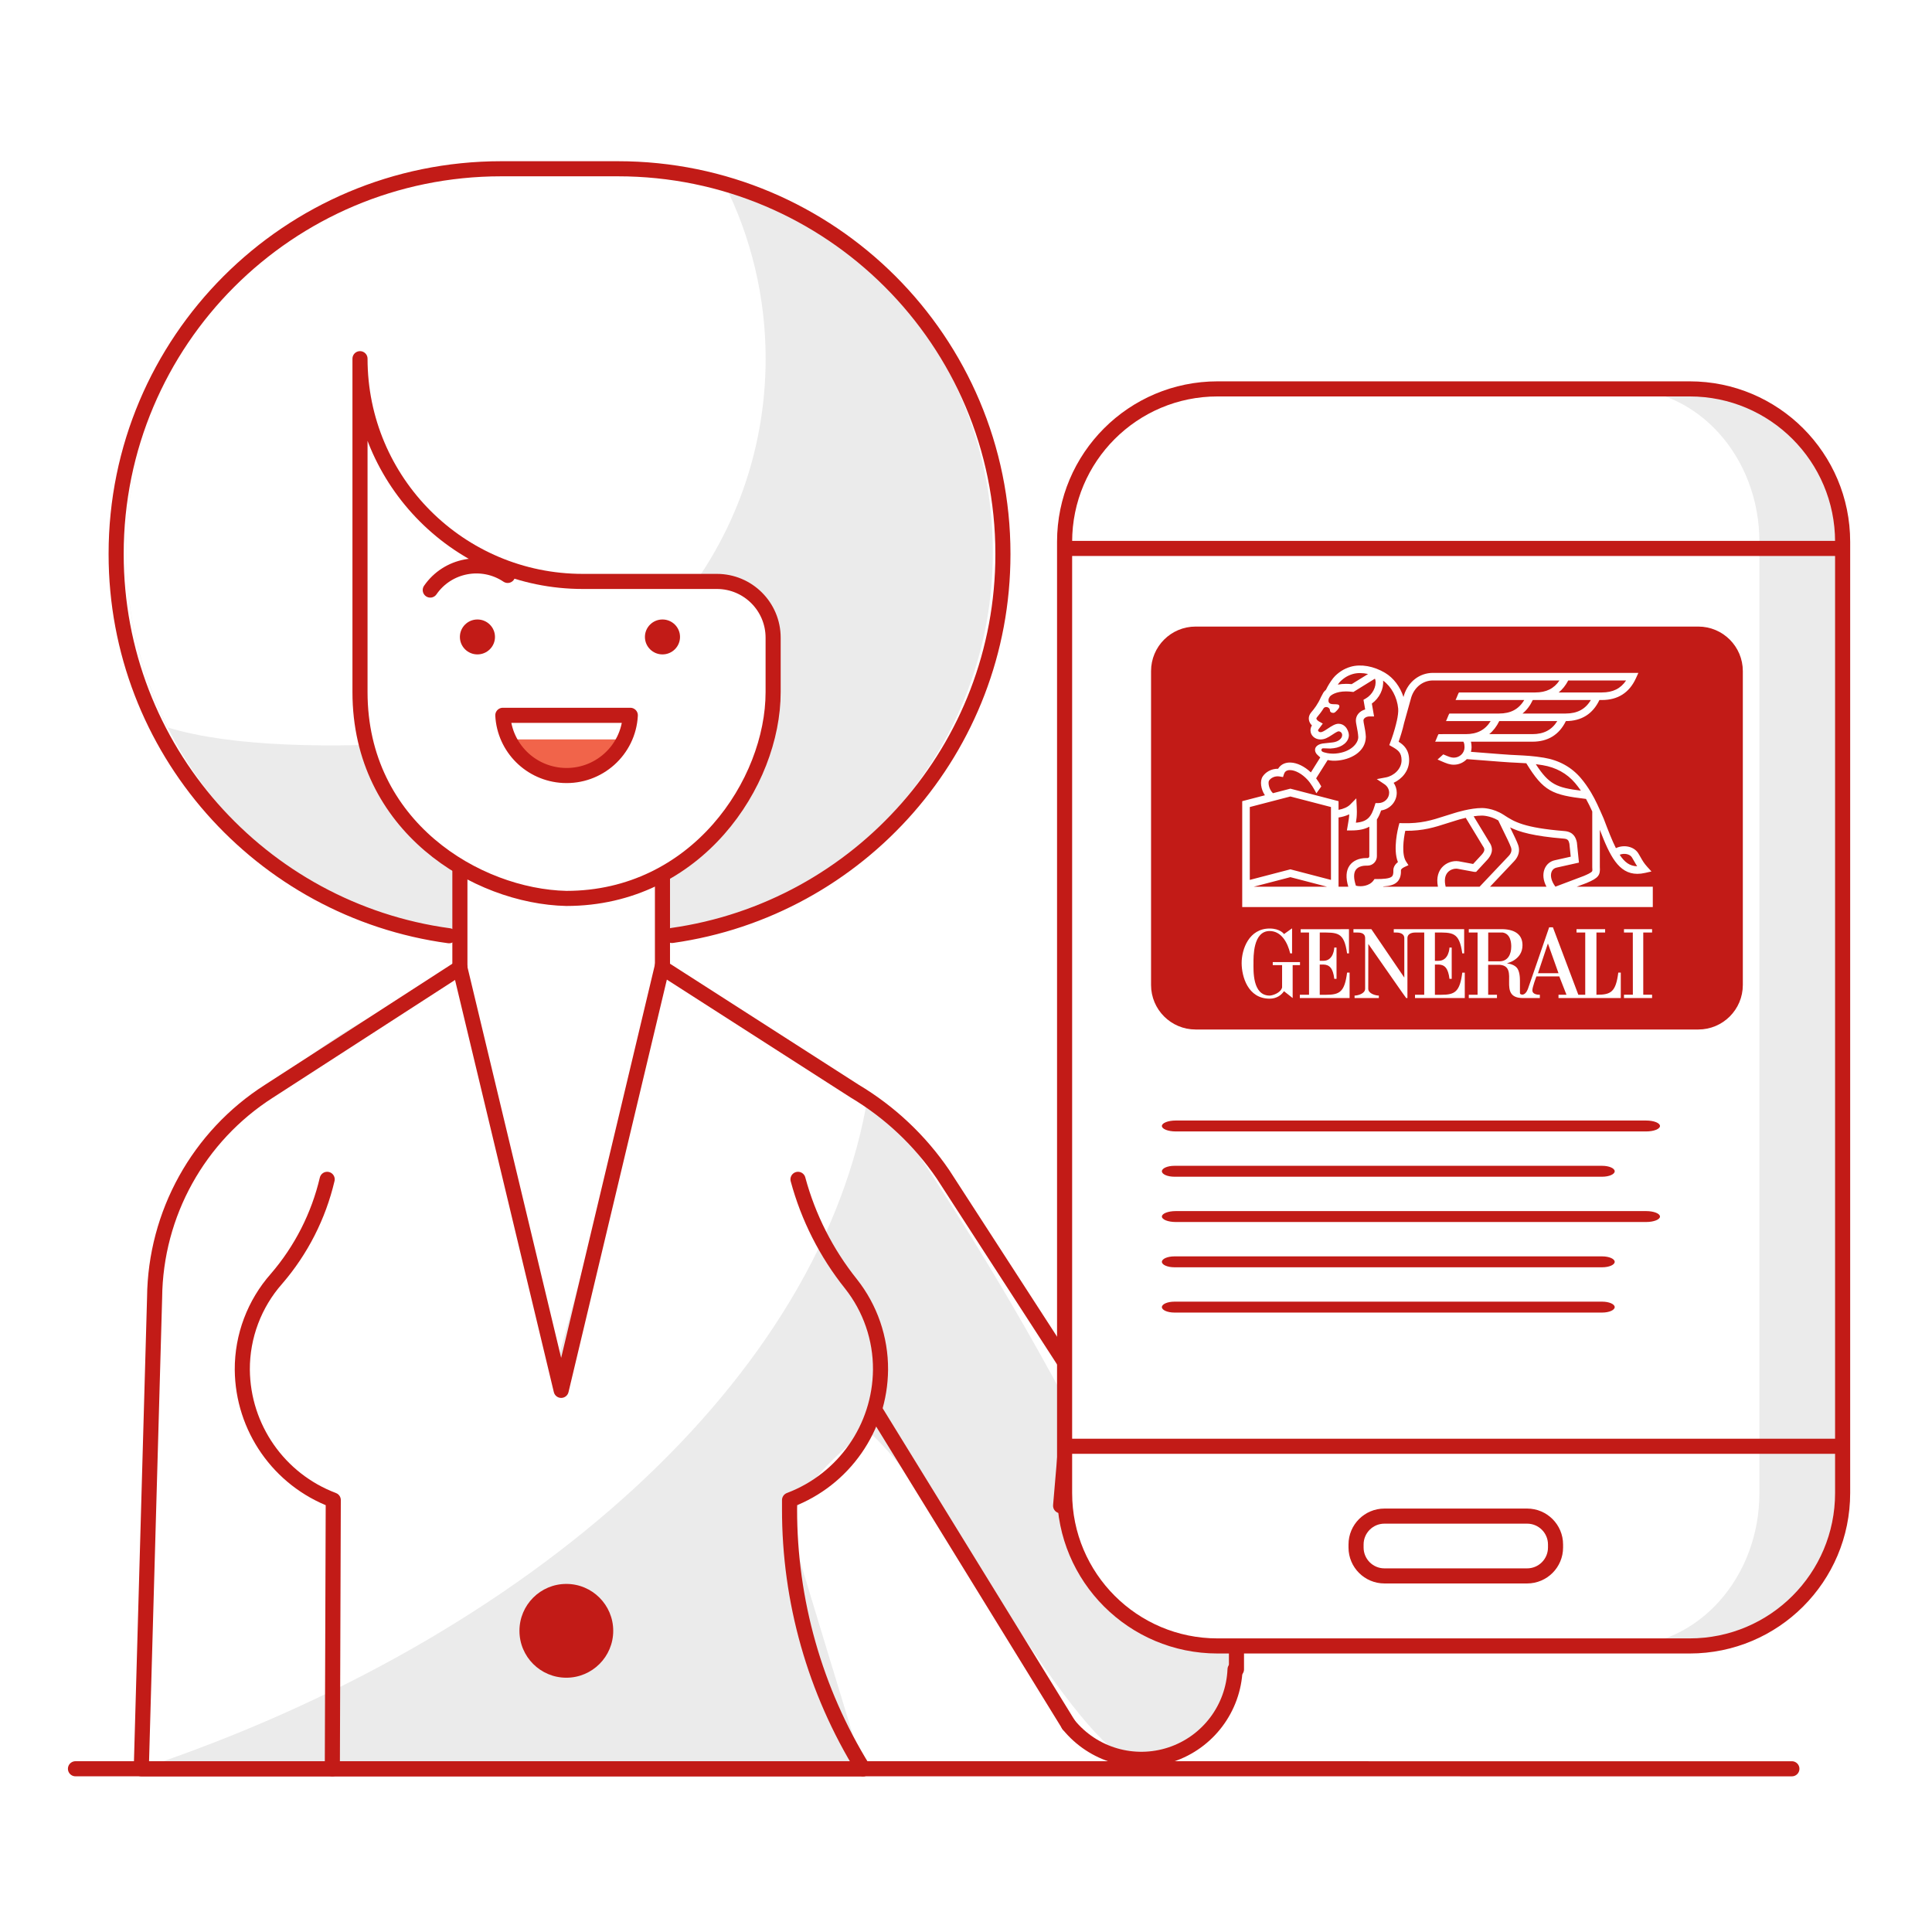 <?xml version="1.0" encoding="UTF-8"?>
<svg width="128px" height="128px" viewBox="0 0 128 128" version="1.1" xmlns="http://www.w3.org/2000/svg" xmlns:xlink="http://www.w3.org/1999/xlink">
    <title>Need Based Advisory</title>
    <g id="Page-1" stroke="none" stroke-width="1" fill="none" fill-rule="evenodd">
        <g id="1" transform="translate(-627, -22933)">
            <g id="Need-Based-Advisory" transform="translate(627, 22933)">
                <polygon id="Fill-1" fill="#FFFFFF" points="0 128 128 128 128 0 0 0"></polygon>
                <g id="Group-84" transform="translate(5, 11)">
                    <polygon id="Fill-6" fill="#FFFFFF" points="74.429 17.484 71.94 16.836 71.94 17.562 74.429 18.21"></polygon>
                    <polygon id="Fill-8" fill="#FFFFFF" points="71.119 16.836 68.63 17.483 68.63 18.21 71.119 17.563"></polygon>
                    <polygon id="Fill-10" fill="#FFFFFF" points="74.429 19.126 71.94 18.479 71.94 19.206 74.429 19.852"></polygon>
                    <polygon id="Fill-12" fill="#FFFFFF" points="71.119 18.479 68.63 19.126 68.63 19.853 71.119 19.205"></polygon>
                    <polygon id="Fill-14" fill="#FFFFFF" points="74.429 20.77 71.94 20.122 71.94 20.848 74.429 21.497"></polygon>
                    <polygon id="Fill-16" fill="#FFFFFF" points="71.119 20.122 68.63 20.769 68.63 21.496 71.119 20.848"></polygon>
                    <path d="M24.556,50.845 C12.33,48.858 3.341,38.124 3.362,25.536 C3.376,18.748 6.041,12.244 10.773,7.454 C15.505,2.665 21.915,-0.016 28.592,0 L35.686,0 C49.537,0.042 60.752,11.454 60.779,25.536 C60.802,38.419 51.399,49.311 38.83,50.958 L24.556,50.845 Z" id="Fill-30" fill="#EBEBEB"></path>
                    <path d="M6.135,37.203 C4.308,33.595 3.358,29.594 3.363,25.536 C3.375,18.748 6.041,12.243 10.773,7.455 C15.505,2.665 21.915,-0.017 28.592,0 L35.623,0 C38.107,-0 40.577,0.373 42.953,1.108 C44.779,4.716 45.729,8.717 45.726,12.775 C45.716,25.635 36.312,36.488 23.764,38.121 C16.98,38.618 10.283,38.471 6.135,37.203" id="Fill-32" fill="#FFFFFF"></path>
                    <path d="M76.794,82.482 L65.268,81.177 C61.944,75.044 58.314,69.082 54.394,63.312 C51.411,59.77 42.65,55.452 41.314,54.582 C40.253,54.124 39.05,54.124 37.989,54.582 L32.086,78.629 C32.086,78.629 27.208,52.997 25.22,53.774 C10.431,59.429 8.848,67.476 5.74,70.924 C4.609,72.179 4.295,94.801 4.361,106.187 L52.188,106.187 C51.937,105.375 47.734,91.562 47.497,90.746 C47.03,87.64 52.436,83.787 52.436,83.787 C52.436,83.787 53.996,84.654 59.947,93.231 C60.774,94.424 61.684,95.76 62.689,97.271 C70.923,109.635 71.202,105.628 74.899,103.919 C76.656,103.107 77.165,98.226 77.222,93.326 C77.284,87.915 76.794,82.482 76.794,82.482" id="Fill-34" fill="#EBEBEB"></path>
                    <polygon id="Fill-36" fill="#FFFFFF" points="38.89 40.415 25.469 40.415 25.469 53.122 32.086 78.629 38.89 53.743"></polygon>
                    <path d="M65.92,80.928 L67.194,66.201 C67.366,63.859 68.067,61.585 69.244,59.553 L76.918,46.535 C77.103,46.087 77.462,45.731 77.911,45.549 C78.362,45.368 78.867,45.377 79.311,45.572 C80.245,45.959 80.69,47.029 80.304,47.964 L80.304,48.12 L76.918,62.256 C76.873,62.762 76.873,63.272 76.918,63.779 L76.918,81.114 L65.92,80.928 Z" id="Fill-38" fill="#FFFFFF"></path>
                    <path d="M32.521,48.524 L32.521,48.524 C24.971,48.524 18.851,42.404 18.851,34.854 L18.851,12.764 C18.851,20.914 25.458,27.522 33.609,27.522 L42.494,27.522 C44.553,27.522 46.223,29.19 46.223,31.25 L46.223,34.854 C46.223,38.484 44.778,41.966 42.208,44.531 C39.638,47.096 36.152,48.532 32.521,48.524 C29.391,48.503 26.363,47.405 23.946,45.417" id="Fill-40" fill="#FFFFFF"></path>
                    <path d="M32.521,93.939 C34.237,93.939 35.628,95.33 35.628,97.046 C35.628,98.762 34.237,100.153 32.521,100.153 C30.805,100.153 29.415,98.762 29.415,97.046 C29.415,95.33 30.805,93.939 32.521,93.939" id="Fill-42" fill="#C21B17"></path>
                    <path d="M28.685,37.987 C29.804,40.108 32.438,40.925 34.569,39.811 C35.35,39.402 35.989,38.766 36.401,37.987 L28.685,37.987 Z" id="Fill-44" fill="#F1644A"></path>
                    <path d="M25.22,53.774 L32.179,81.115 L38.89,53.744 L52.514,61.529 C49.5,80.195 30.27,97.509 4.361,106.188 C4.361,106.188 4.216,74.377 5.889,69.168 C7.563,63.958 15.189,59.43 25.22,53.774" id="Fill-46" fill="#FFFFFF"></path>
                    <line x1="0" y1="106.185" x2="113.717" y2="106.187" id="Stroke-48" stroke="#C21B17" stroke-linecap="round" stroke-linejoin="round"></line>
                    <path d="M24.749,50.995 C12.295,49.309 2.695,38.635 2.695,25.719 L2.695,25.688 C2.695,11.601 14.116,0.181 28.203,0.181 L35.939,0.181 C50.026,0.181 61.446,11.601 61.446,25.688 L61.446,25.719 C61.446,38.59 51.913,49.234 39.523,50.977" id="Stroke-50" stroke="#C21B17" stroke-linecap="round" stroke-linejoin="round"></path>
                    <path d="M66.137,80.183 L57.469,66.792 C55.944,64.557 53.951,62.68 51.628,61.293 L38.891,53.122" id="Stroke-52" stroke="#C21B17" stroke-linecap="round" stroke-linejoin="round"></path>
                    <path d="M25.469,53.122 L12.824,61.293 C8.148,64.275 5.297,69.418 5.243,74.963 L4.361,106.187 L52.188,106.187" id="Stroke-54" stroke="#C21B17" stroke-linecap="round" stroke-linejoin="round"></path>
                    <path d="M76.825,99.601 C76.72,102.181 75.028,104.428 72.576,105.243 C70.125,106.057 67.425,105.271 65.796,103.266" id="Stroke-56" stroke="#C21B17" stroke-linecap="round" stroke-linejoin="round"></path>
                    <path d="M65.268,88.758 L67.193,66.202 C67.366,63.859 68.067,61.586 69.244,59.553 L76.919,46.536 C77.103,46.087 77.461,45.731 77.911,45.55 C78.362,45.368 78.866,45.377 79.311,45.572 C80.246,45.959 80.69,47.029 80.305,47.965 L80.305,48.12 L76.919,62.256 C76.873,62.762 76.873,63.272 76.919,63.778 L76.919,99.6" id="Stroke-58" stroke="#C21B17" stroke-linecap="round" stroke-linejoin="round"></path>
                    <line x1="65.796" y1="103.267" x2="52.964" y2="82.42" id="Stroke-60" stroke="#C21B17" stroke-linecap="round" stroke-linejoin="round"></line>
                    <path d="M47.869,67.134 C48.55,69.66 49.745,72.018 51.38,74.062 C52.66,75.679 53.35,77.685 53.337,79.748 C53.303,83.595 50.909,87.025 47.31,88.384 L47.31,88.975 C47.3,95.055 48.989,101.017 52.188,106.187" id="Stroke-62" stroke="#C21B17" stroke-linecap="round" stroke-linejoin="round"></path>
                    <path d="M16.676,67.134 C16.104,69.567 14.953,71.827 13.32,73.721 C11.851,75.383 11.043,77.528 11.053,79.748 C11.087,83.595 13.48,87.025 17.08,88.384 L17.018,106.187" id="Stroke-64" stroke="#C21B17" stroke-linecap="round" stroke-linejoin="round"></path>
                    <path d="M18.851,34.853 L18.851,12.764 C18.851,20.914 25.458,27.521 33.609,27.521 L42.494,27.521 C44.554,27.521 46.222,29.19 46.222,31.249 L46.222,34.853 C46.222,40.878 41.128,48.523 32.521,48.523 L32.521,48.523 C26.591,48.387 18.851,43.767 18.851,34.853 Z" id="Stroke-66" stroke="#C21B17" stroke-linecap="round" stroke-linejoin="round"></path>
                    <line x1="25.469" y1="46.566" x2="25.469" y2="53.122" id="Stroke-68" stroke="#C21B17" stroke-linecap="round" stroke-linejoin="round"></line>
                    <line x1="38.89" y1="46.97" x2="38.89" y2="53.122" id="Stroke-70" stroke="#C21B17" stroke-linecap="round" stroke-linejoin="round"></line>
                    <line x1="76.794" y1="81.115" x2="65.92" y2="80.929" id="Stroke-72" stroke="#C21B17" stroke-linecap="round" stroke-linejoin="round"></line>
                    <polyline id="Stroke-74" stroke="#C21B17" stroke-linecap="round" stroke-linejoin="round" points="38.89 52.966 32.179 81.115 25.469 53.122"></polyline>
                    <path d="M26.631,30.042 C27.273,30.042 27.794,30.56 27.794,31.199 C27.794,31.838 27.273,32.356 26.631,32.356 C25.989,32.356 25.469,31.838 25.469,31.199 C25.469,30.56 25.989,30.042 26.631,30.042" id="Fill-76" fill="#C21B17"></path>
                    <path d="M38.89,30.042 C39.532,30.042 40.053,30.56 40.053,31.199 C40.053,31.838 39.532,32.356 38.89,32.356 C38.249,32.356 37.728,31.838 37.728,31.199 C37.728,30.56 38.249,30.042 38.89,30.042" id="Fill-78" fill="#C21B17"></path>
                    <path d="M23.506,28.093 C24.659,26.424 26.947,25.992 28.635,27.123" id="Stroke-80" stroke="#C21B17" stroke-linecap="round" stroke-linejoin="round"></path>
                    <path d="M36.76,36.391 C36.638,38.713 34.648,40.497 32.315,40.375 C30.153,40.262 28.426,38.543 28.313,36.391 L36.76,36.391 Z" id="Stroke-82" stroke="#C21B17" stroke-linecap="round" stroke-linejoin="round"></path>
                    <g id="Group-190" transform="translate(65.532, 14.765)">
                        <polygon id="Fill-1" fill="#CCCCCC" points="-6.30363351e-13 69.401 51.547 69.401 51.547 11.234 -6.30363351e-13 11.234"></polygon>
                        <path d="M41.416,-3.74810641e-13 C47.011,-3.74810641e-13 51.547,4.536 51.547,10.132 C51.547,11.956 51.547,13.324 51.547,14.236 C51.547,27.329 51.547,46.967 51.547,73.151 C51.547,78.747 47.011,83.283 41.416,83.283 L10.132,83.283 C4.536,83.283 -5.96289657e-13,78.747 -5.96289657e-13,73.151 L-5.96289657e-13,10.132 C-5.96289657e-13,4.536 4.536,-3.74810641e-13 10.132,-3.74810641e-13 L41.416,-3.74810641e-13 Z" id="Fill-2" fill="#EBEBEB"></path>
                        <path d="M36.986,-3.74810641e-13 C41.982,-3.74810641e-13 46.033,4.536 46.033,10.132 L46.033,73.151 C46.033,78.747 41.982,83.283 36.986,83.283 L9.048,83.283 C4.051,83.283 0.001,78.747 0.001,73.151 L0.001,10.132 C0.001,4.536 4.051,-3.74810641e-13 9.048,-3.74810641e-13 L36.986,-3.74810641e-13 Z" id="Fill-4" fill="#FFFFFF"></path>
                        <path d="M38.531,48.473 L7.361,48.473 C6.855,48.473 6.446,48.635 6.446,48.835 C6.446,49.034 6.855,49.196 7.361,49.196 L38.531,49.196 C39.036,49.196 39.446,49.034 39.446,48.835 C39.446,48.635 39.036,48.473 38.531,48.473" id="Fill-72" fill="#C21B17"></path>
                        <path d="M35.614,51.473 L7.278,51.473 C6.818,51.473 6.446,51.635 6.446,51.835 C6.446,52.034 6.818,52.196 7.278,52.196 L35.614,52.196 C36.074,52.196 36.446,52.034 36.446,51.835 C36.446,51.635 36.074,51.473 35.614,51.473" id="Fill-72-Copy" fill="#C21B17"></path>
                        <path d="M38.531,54.473 L7.361,54.473 C6.855,54.473 6.446,54.635 6.446,54.835 C6.446,55.034 6.855,55.196 7.361,55.196 L38.531,55.196 C39.036,55.196 39.446,55.034 39.446,54.835 C39.446,54.635 39.036,54.473 38.531,54.473" id="Fill-72-Copy-2" fill="#C21B17"></path>
                        <path d="M35.614,57.473 L7.278,57.473 C6.818,57.473 6.446,57.635 6.446,57.835 C6.446,58.034 6.818,58.196 7.278,58.196 L35.614,58.196 C36.074,58.196 36.446,58.034 36.446,57.835 C36.446,57.635 36.074,57.473 35.614,57.473" id="Fill-72-Copy-3" fill="#C21B17"></path>
                        <path d="M35.614,60.473 L7.278,60.473 C6.818,60.473 6.446,60.635 6.446,60.835 C6.446,61.034 6.818,61.196 7.278,61.196 L35.614,61.196 C36.074,61.196 36.446,61.034 36.446,60.835 C36.446,60.635 36.074,60.473 35.614,60.473" id="Fill-72-Copy-4" fill="#C21B17"></path>
                        <path d="M30.645,74.681 C31.683,74.681 32.526,75.523 32.526,76.562 L32.526,76.762 C32.526,77.801 31.683,78.643 30.645,78.643 L21.191,78.643 C20.152,78.643 19.31,77.801 19.31,76.762 L19.31,76.562 C19.31,75.523 20.152,74.681 21.191,74.681 L30.645,74.681 Z" id="Fill-6" fill="#FFFFFF"></path>
                        <line x1="0.138" y1="70.054" x2="51.685" y2="70.054" id="Stroke-8" stroke="#C21B17"></line>
                        <path d="M51.547,64.988 C51.547,66.802 51.547,69.523 51.547,73.151 C51.547,78.747 47.011,83.283 41.416,83.283 L10.132,83.283 C4.536,83.283 0,78.747 0,73.151 L0,10.132 C0,4.536 4.536,-3.74810641e-13 10.132,-3.74810641e-13 L41.416,-3.74810641e-13 C47.011,-3.74810641e-13 51.547,4.536 51.547,10.132 L51.547,56.826 C51.547,60.454 51.547,63.175 51.547,64.988 Z" id="Stroke-10" stroke="#C21B17"></path>
                        <path d="M21.191,74.681 L30.645,74.681 C31.683,74.681 32.526,75.523 32.526,76.562 L32.526,76.762 C32.526,77.801 31.683,78.643 30.645,78.643 L21.191,78.643 C20.152,78.643 19.31,77.801 19.31,76.762 L19.31,76.562 C19.31,75.523 20.152,74.681 21.191,74.681 Z" id="Stroke-12" stroke="#C21B17" stroke-linecap="round"></path>
                        <line x1="0" y1="10.57" x2="51.56" y2="10.57" id="Stroke-14" stroke="#C21B17"></line>
                    </g>
                    <g id="Group-190" transform="translate(71.76, 31.012)">
                        <path d="M35.756,25.695 L2.451,25.695 C1.097,25.695 0,24.598 0,23.244 L0,2.451 C0,1.098 1.097,-1.11825696e-13 2.451,-1.11825696e-13 L35.756,-1.11825696e-13 C37.11,-1.11825696e-13 38.207,1.098 38.207,2.451 L38.207,23.244 C38.207,24.598 37.11,25.695 35.756,25.695 Z" id="Stroke-2" stroke="#C21B17" stroke-linecap="round" stroke-linejoin="round"></path>
                        <path d="M35.756,25.695 L2.451,25.695 C1.097,25.695 0,24.598 0,23.244 L0,2.451 C0,1.098 1.097,-1.11825696e-13 2.451,-1.11825696e-13 L35.756,-1.11825696e-13 C37.11,-1.11825696e-13 38.207,1.098 38.207,2.451 L38.207,23.244 C38.207,24.598 37.11,25.695 35.756,25.695" id="Fill-4" fill="#C21B17"></path>
                        <path d="M10.676,21.644 L10.678,19.77 C11.853,19.77 12.284,19.711 12.488,21.152 L12.613,21.152 L12.613,19.549 L9.414,19.55 L9.414,19.77 L9.967,19.77 L9.967,23.894 L9.357,23.894 L9.357,24.112 L12.654,24.112 L12.654,22.426 L12.488,22.426 C12.324,23.701 12.002,23.895 11.095,23.895 L10.676,23.895 L10.676,21.891 L10.919,21.891 C11.325,21.902 11.557,22.138 11.64,22.838 L11.789,22.838 L11.788,20.766 C11.785,20.771 11.64,20.766 11.64,20.766 C11.64,20.777 11.612,21.657 10.901,21.644 L10.676,21.644 Z" id="Fill-18" fill="#FFFFFF"></path>
                        <path d="M9.368,21.727 L7.564,21.727 L7.564,21.931 L8.182,21.931 L8.182,23.414 C8.077,23.791 7.522,23.948 7.357,23.948 C6.204,23.948 6.287,22.262 6.287,21.81 C6.287,21.397 6.245,19.671 7.357,19.671 C8.14,19.671 8.552,20.451 8.718,21.151 L8.842,21.151 C8.842,20.863 8.847,19.49 8.844,19.494 C8.847,19.483 8.307,19.881 8.306,19.875 C8.317,19.872 8.059,19.505 7.357,19.505 C5.996,19.505 5.498,20.863 5.502,21.81 C5.509,22.677 5.907,24.153 7.357,24.153 C7.813,24.153 8.134,23.921 8.306,23.658 C8.307,23.652 8.88,24.11 8.882,24.112 L8.882,21.931 L9.368,21.931 L9.368,21.727 Z" id="Fill-20" fill="#FFFFFF"></path>
                        <path d="M25.135,22.466 L25.793,20.494 L26.495,22.466 L25.135,22.466 Z M22.579,21.678 L21.839,21.678 L21.839,19.768 L22.786,19.768 C23.342,19.852 23.364,20.494 23.364,20.699 C23.364,21.193 23.157,21.678 22.579,21.678 L22.579,21.678 Z M30.456,22.426 C30.292,23.701 29.969,23.892 29.063,23.892 L29.008,23.892 L29.008,19.769 L29.584,19.769 L29.584,19.547 L27.689,19.547 L27.689,19.769 L28.266,19.769 L28.266,23.892 L27.808,23.892 L26.124,19.423 L25.876,19.423 C25.882,19.421 24.477,23.478 24.474,23.49 C24.477,23.478 24.368,23.838 24.137,23.882 C23.924,23.893 23.94,23.781 23.94,23.743 L23.94,22.961 C23.94,22.756 23.924,22.29 23.71,22.076 C23.472,21.835 23.064,21.818 23.073,21.808 C23.073,21.808 24.109,21.595 24.109,20.611 C24.109,19.921 23.629,19.578 22.827,19.548 L20.551,19.548 L20.551,19.769 L21.133,19.769 L21.133,23.893 L20.551,23.893 L20.551,24.112 L22.418,24.112 L22.418,23.893 L21.835,23.893 L21.835,21.91 L22.612,21.91 C23.959,22.021 22.381,24.114 24.146,24.112 L25.259,24.112 L25.259,23.892 C25.197,23.892 24.789,23.904 24.764,23.62 C24.747,23.414 25.032,22.677 25.032,22.677 L26.547,22.677 C26.547,22.674 27.019,23.893 27.023,23.893 L26.495,23.893 L26.495,24.112 L30.621,24.112 L30.621,22.426 L30.456,22.426 Z" id="Fill-22" fill="#FFFFFF"></path>
                        <path d="M18.306,19.768 C19.481,19.768 19.915,19.712 20.12,21.152 L20.244,21.152 L20.244,19.549 L15.58,19.549 L15.58,19.768 L15.701,19.768 C15.866,19.768 16.256,19.78 16.279,20.124 L16.279,20.124 L16.279,22.755 L14.097,19.549 L12.909,19.549 L12.909,19.768 L13.106,19.768 C13.341,19.768 13.669,19.779 13.684,20.124 L13.684,23.494 C13.684,23.823 13.192,23.948 12.986,23.948 L12.984,23.948 L12.984,24.112 L14.591,24.112 L14.591,23.948 C14.385,23.948 13.89,23.823 13.89,23.494 L13.895,20.527 C14.759,21.762 16.389,24.114 16.404,24.112 L16.486,24.112 L16.486,20.124 C16.508,19.78 16.899,19.768 17.063,19.768 L17.599,19.768 L17.599,23.894 L16.988,23.894 L16.988,24.112 L20.285,24.112 L20.285,22.427 L20.12,22.427 C19.956,23.701 19.633,23.895 18.726,23.895 L18.306,23.895 L18.306,21.891 L18.55,21.891 C18.957,21.901 19.188,22.139 19.271,22.838 L19.42,22.838 L19.419,20.766 C19.416,20.77 19.272,20.766 19.272,20.766 C19.272,20.776 19.243,21.657 18.532,21.645 L18.306,21.645 L18.306,19.768 Z" id="Fill-24" fill="#FFFFFF"></path>
                        <polygon id="Fill-26" fill="#FFFFFF" points="32.695 19.769 32.695 19.546 30.833 19.546 30.833 19.769 31.418 19.769 31.421 23.89 30.833 23.89 30.833 24.112 32.695 24.112 32.695 23.89 32.11 23.89 32.11 19.769"></polygon>
                        <path d="M26.279,16.716 C26.025,16.373 25.934,16.011 26.036,15.749 C26.094,15.599 26.214,15.499 26.371,15.468 L27.849,15.138 L27.715,13.82 L27.711,13.794 C27.649,13.498 27.497,13.098 26.891,13.048 C24.184,12.829 23.56,12.426 22.901,11.999 L22.899,11.998 C22.897,11.993 22.895,11.987 22.893,11.983 L22.882,11.987 L22.858,11.971 C22.147,11.51 21.441,11.521 21.417,11.522 C20.657,11.522 19.693,11.824 19.618,11.848 C19.386,11.917 19.168,11.986 18.957,12.054 C18.112,12.327 17.381,12.562 16.153,12.526 L15.955,12.52 L15.903,12.712 C15.86,12.879 15.513,14.247 15.855,15.105 C15.553,15.333 15.553,15.599 15.554,15.634 C15.566,15.912 15.509,16.005 15.465,16.052 C15.316,16.207 14.858,16.227 14.432,16.228 L14.304,16.227 L14.23,16.331 C13.975,16.682 13.42,16.761 13.073,16.667 C12.917,16.197 12.913,15.837 13.063,15.621 C13.24,15.365 13.61,15.338 13.76,15.338 L13.845,15.338 C14.185,15.338 14.462,15.059 14.462,14.717 L14.462,12.281 C14.575,12.109 14.665,11.909 14.742,11.683 C15.327,11.598 15.778,11.105 15.778,10.51 C15.778,10.273 15.704,10.044 15.572,9.851 C16.122,9.598 16.599,9.063 16.599,8.358 C16.599,7.654 16.238,7.338 15.902,7.13 C15.996,6.865 16.159,6.374 16.267,5.881 L16.74,4.187 C16.955,3.508 17.519,3.07 18.178,3.07 L26.559,3.07 C26.199,3.61 25.681,3.865 24.954,3.865 L20.165,3.865 L20.165,3.867 L19.903,3.867 C19.88,3.867 19.793,4.095 19.784,4.115 C19.776,4.133 19.686,4.365 19.67,4.365 L20.165,4.365 L20.165,4.366 L24.225,4.366 C23.864,4.974 23.328,5.261 22.557,5.261 L19.562,5.261 L19.562,5.262 L19.269,5.262 C19.247,5.262 19.16,5.49 19.15,5.511 C19.142,5.528 19.053,5.76 19.037,5.76 L19.562,5.76 L19.562,5.762 L22,5.762 C21.639,6.349 21.108,6.626 20.35,6.626 L18.81,6.626 L18.81,6.627 L18.552,6.627 C18.529,6.627 18.442,6.855 18.433,6.875 C18.424,6.893 18.335,7.125 18.32,7.125 L18.81,7.125 L18.81,7.127 L20.188,7.127 C20.192,7.131 20.269,7.201 20.269,7.496 C20.269,7.876 19.95,8.185 19.559,8.185 C19.381,8.185 19.242,8.132 18.89,7.979 L18.862,7.966 L18.481,8.308 L18.703,8.406 C19.074,8.567 19.282,8.652 19.559,8.652 C19.9,8.652 20.205,8.508 20.42,8.282 C20.737,8.302 21.252,8.343 21.75,8.384 C22.349,8.431 22.968,8.481 23.263,8.497 C23.409,8.505 23.546,8.511 23.677,8.518 C23.919,8.53 24.14,8.541 24.361,8.556 C25.505,10.422 26.081,10.654 28.318,10.919 C28.467,11.186 28.603,11.467 28.731,11.75 L28.731,15.43 L28.731,15.449 C28.745,15.629 28.744,15.683 28.715,15.722 C28.642,15.818 28.369,15.939 28.168,16.023 L26.29,16.732 L26.279,16.716 Z M25.697,16.734 L21.959,16.734 L23.547,15.055 C23.855,14.735 23.954,14.351 23.824,13.976 C23.744,13.74 23.516,13.272 23.287,12.806 C23.907,13.11 24.846,13.386 26.85,13.549 C27.106,13.57 27.17,13.665 27.217,13.885 L27.305,14.745 L26.272,14.977 C25.945,15.041 25.69,15.256 25.569,15.567 C25.433,15.916 25.481,16.329 25.697,16.734 L25.697,16.734 Z M19.019,16.734 C18.919,16.329 18.963,16.004 19.15,15.79 C19.332,15.582 19.611,15.518 19.809,15.547 L20.881,15.746 L20.905,15.751 L21.038,15.751 L21.785,14.942 L21.792,14.936 C22.01,14.682 22.259,14.287 21.911,13.781 L20.874,12.069 C21.06,12.042 21.248,12.023 21.423,12.023 C21.427,12.023 21.949,12.016 22.504,12.343 C22.577,12.501 22.681,12.713 22.798,12.949 C23.011,13.381 23.276,13.919 23.35,14.138 C23.417,14.333 23.362,14.524 23.185,14.708 L21.268,16.734 L19.019,16.734 Z M18.772,15.46 C18.572,15.689 18.378,16.09 18.506,16.734 L14.87,16.734 L14.895,16.717 C15.324,16.689 15.627,16.607 15.827,16.399 C16.046,16.17 16.064,15.853 16.056,15.629 C16.062,15.609 16.097,15.517 16.289,15.43 L16.554,15.309 L16.395,15.065 C16.09,14.595 16.227,13.568 16.343,13.031 C17.54,13.041 18.304,12.792 19.111,12.532 C19.319,12.465 19.535,12.395 19.762,12.329 L19.768,12.327 C19.773,12.325 20.018,12.247 20.349,12.171 L21.485,14.048 L21.495,14.062 C21.629,14.253 21.611,14.376 21.415,14.605 L20.838,15.228 L19.897,15.053 L19.889,15.052 C19.482,14.989 19.044,15.149 18.772,15.46 L18.772,15.46 Z M12.651,15.335 C12.416,15.673 12.389,16.143 12.568,16.734 L11.922,16.734 L11.922,12.149 C12.152,12.116 12.402,12.049 12.63,11.938 C12.62,12.168 12.59,12.34 12.551,12.562 C12.542,12.61 12.533,12.66 12.525,12.715 L12.475,13.007 L12.772,13.007 C13.292,13.007 13.673,12.92 13.961,12.758 L13.961,14.717 C13.961,14.782 13.909,14.836 13.845,14.836 L13.76,14.836 C13.275,14.836 12.871,15.018 12.651,15.335 L12.651,15.335 Z M11.42,16.284 L8.731,15.583 L6.042,16.284 L6.042,11.456 L8.731,10.757 L11.42,11.456 L11.42,16.284 Z M6.305,16.734 L8.731,16.102 L11.158,16.734 L6.305,16.734 Z M7.315,9.709 C7.432,9.531 7.698,9.376 8.029,9.433 L8.242,9.471 L8.31,9.264 C8.332,9.197 8.362,9.147 8.404,9.108 C8.478,9.038 8.585,9.004 8.723,9.009 C9.071,9.019 9.505,9.261 9.856,9.638 C10.106,9.908 10.299,10.259 10.455,10.546 L10.779,10.093 C10.668,9.893 10.592,9.765 10.437,9.555 L11.202,8.342 C11.325,8.359 11.42,8.385 11.521,8.385 C11.562,8.385 11.662,8.392 11.725,8.387 C12.699,8.345 13.713,7.81 13.73,6.819 L13.73,6.796 C13.717,6.525 13.666,6.266 13.625,6.057 C13.597,5.918 13.572,5.786 13.572,5.718 C13.572,5.591 13.735,5.454 13.978,5.454 L14.276,5.454 L14.128,4.601 C14.625,4.244 14.922,3.641 14.874,3.081 C15.418,3.469 15.804,4.178 15.873,4.932 C15.893,5.145 15.85,5.444 15.782,5.757 L15.747,5.882 L15.752,5.884 C15.632,6.388 15.454,6.906 15.36,7.151 L15.283,7.353 L15.47,7.459 C15.859,7.68 16.097,7.841 16.097,8.358 C16.097,8.946 15.57,9.397 15.06,9.492 L14.456,9.606 L14.967,9.948 C15.16,10.077 15.275,10.287 15.275,10.51 C15.275,10.888 14.956,11.194 14.564,11.194 L14.371,11.194 L14.316,11.371 C14.097,12.087 13.858,12.43 13.072,12.494 C13.109,12.272 13.136,12.064 13.136,11.764 C13.136,11.7 13.129,11.51 13.127,11.451 L13.098,10.88 L12.697,11.288 C12.531,11.458 12.242,11.586 11.922,11.642 L11.922,11.068 L8.731,10.239 L7.576,10.539 C7.293,10.27 7.244,9.818 7.315,9.709 L7.315,9.709 Z M10.787,7.66 C10.797,7.614 10.829,7.552 10.936,7.565 C10.951,7.567 10.962,7.565 10.977,7.567 L10.997,7.567 C11.007,7.568 11.154,7.573 11.379,7.58 L11.608,7.558 C12.15,7.49 12.607,7.147 12.607,6.686 C12.607,6.53 12.518,6.296 12.386,6.15 C12.258,6.008 12.098,5.939 11.916,5.939 C11.701,5.939 11.459,6.093 11.188,6.274 C10.999,6.399 10.85,6.497 10.73,6.497 C10.635,6.497 10.564,6.433 10.564,6.375 C10.564,6.363 10.567,6.351 10.572,6.34 L10.878,5.927 L10.628,5.787 C10.562,5.751 10.466,5.667 10.455,5.603 C10.449,5.576 10.466,5.539 10.504,5.495 C10.635,5.342 10.79,5.148 10.942,4.9 C10.988,4.854 11.042,4.825 11.127,4.831 C11.248,4.841 11.355,4.937 11.355,5.066 C11.355,5.152 11.449,5.219 11.565,5.219 C11.682,5.219 11.734,5.137 11.806,5.066 C11.806,5.066 12.083,4.813 11.936,4.692 C11.775,4.559 11.142,4.817 11.271,4.275 L11.341,4.143 C11.413,4.045 11.744,3.796 12.421,3.796 C12.547,3.796 12.681,3.805 12.817,3.823 L12.906,3.833 L14.33,2.953 C14.356,3.003 14.364,3.044 14.364,3.044 L14.365,3.052 C14.44,3.49 14.166,4.011 13.727,4.264 L13.575,4.351 L13.686,4.991 C13.324,5.092 13.07,5.375 13.07,5.718 C13.07,5.834 13.098,5.975 13.133,6.153 C13.172,6.354 13.216,6.582 13.228,6.815 C13.237,7.223 12.74,7.827 11.73,7.912 C11.346,7.945 10.951,7.852 10.846,7.782 C10.818,7.763 10.775,7.716 10.787,7.66 L10.787,7.66 Z M11.959,3.227 C12.05,3.111 12.197,2.983 12.372,2.867 C12.51,2.776 12.688,2.696 12.863,2.645 C13.166,2.558 13.517,2.56 13.878,2.643 L12.791,3.314 C12.665,3.301 12.54,3.294 12.421,3.294 C12.218,3.294 12.035,3.313 11.872,3.346 C11.901,3.305 11.93,3.265 11.959,3.227 L11.959,3.227 Z M27.14,3.07 L30.974,3.07 C30.614,3.61 30.095,3.865 29.368,3.865 L26.508,3.865 C26.759,3.661 26.97,3.396 27.14,3.07 L27.14,3.07 Z M26.971,5.261 L24.111,5.261 C24.387,5.037 24.615,4.739 24.791,4.366 L28.638,4.366 C28.278,4.974 27.741,5.261 26.971,5.261 L26.971,5.261 Z M24.764,6.626 L21.904,6.626 C22.173,6.408 22.395,6.12 22.57,5.762 L26.413,5.762 C26.052,6.349 25.521,6.626 24.764,6.626 L24.764,6.626 Z M25.441,8.682 C26.326,8.829 27.051,9.228 27.597,9.87 C27.728,10.025 27.854,10.191 27.978,10.372 C26.382,10.17 25.868,9.969 24.992,8.617 C25.133,8.635 25.282,8.656 25.441,8.682 L25.441,8.682 Z M31.356,14.788 C31.41,14.876 31.457,14.958 31.503,15.038 C31.567,15.152 31.629,15.262 31.707,15.379 C31.226,15.373 30.874,15.119 30.548,14.617 C30.844,14.496 31.221,14.567 31.356,14.788 L31.356,14.788 Z M27.704,16.734 L28.349,16.491 L28.356,16.488 C29.162,16.153 29.271,15.959 29.233,15.421 L29.233,12.964 C29.887,14.664 30.468,15.882 31.719,15.882 C31.879,15.882 32.051,15.862 32.235,15.82 L32.654,15.725 L32.365,15.407 C32.157,15.176 32.056,14.998 31.939,14.791 C31.892,14.707 31.843,14.621 31.783,14.525 C31.505,14.071 30.833,13.924 30.298,14.179 C30.047,13.683 29.794,13.033 29.49,12.229 L29.426,12.082 C29.191,11.544 28.95,10.989 28.643,10.48 C28.43,10.126 28.212,9.82 27.979,9.545 C27.355,8.811 26.528,8.354 25.523,8.187 C24.824,8.072 24.328,8.048 23.702,8.017 C23.571,8.01 23.435,8.004 23.291,7.996 C23.001,7.98 22.385,7.931 21.79,7.884 C21.401,7.852 21.003,7.821 20.693,7.798 C20.72,7.702 20.736,7.601 20.736,7.496 C20.736,7.357 20.721,7.234 20.693,7.127 L24.764,7.127 C25.797,7.127 26.542,6.667 26.983,5.762 C28.02,5.758 28.767,5.288 29.205,4.366 L29.368,4.366 C30.43,4.366 31.189,3.881 31.625,2.923 L31.787,2.568 L18.178,2.568 C17.295,2.568 16.542,3.146 16.26,4.04 L16.225,4.167 C16.003,3.484 15.567,2.901 15.004,2.566 C14.254,2.118 13.401,1.968 12.723,2.163 C12.499,2.228 12.276,2.329 12.095,2.449 C11.94,2.552 11.722,2.717 11.564,2.919 C11.385,3.149 11.211,3.429 11.088,3.688 L11.089,3.688 C11.014,3.75 10.957,3.814 10.917,3.875 L10.754,4.179 L10.747,4.195 C10.55,4.642 10.31,4.95 10.123,5.169 C9.947,5.374 9.938,5.569 9.961,5.695 C9.989,5.845 10.073,5.965 10.16,6.053 L10.141,6.08 C10.09,6.17 10.063,6.271 10.063,6.375 C10.063,6.72 10.36,6.979 10.728,6.979 C10.999,6.979 11.216,6.857 11.465,6.692 C11.565,6.625 11.832,6.445 11.92,6.44 C11.969,6.44 11.993,6.449 12.037,6.471 C12.109,6.507 12.161,6.594 12.163,6.677 C12.168,6.927 11.892,7.14 11.508,7.178 L11.029,7.23 C10.482,7.258 10.388,7.533 10.377,7.576 C10.326,7.778 10.446,7.941 10.577,8.05 L10.619,8.089 C10.673,8.133 10.711,8.17 10.711,8.17 L10.09,9.162 C9.67,8.764 9.176,8.521 8.739,8.508 C8.467,8.499 8.231,8.58 8.058,8.744 C8.004,8.795 7.957,8.855 7.918,8.92 C7.454,8.911 7.077,9.156 6.895,9.435 C6.695,9.741 6.777,10.279 7.043,10.677 L5.54,11.068 L5.54,18.083 L32.742,18.083 L32.742,16.734 L27.704,16.734 Z" id="Fill-28" fill="#FFFFFF"></path>
                    </g>
                </g>
            </g>
        </g>
    </g>
</svg>